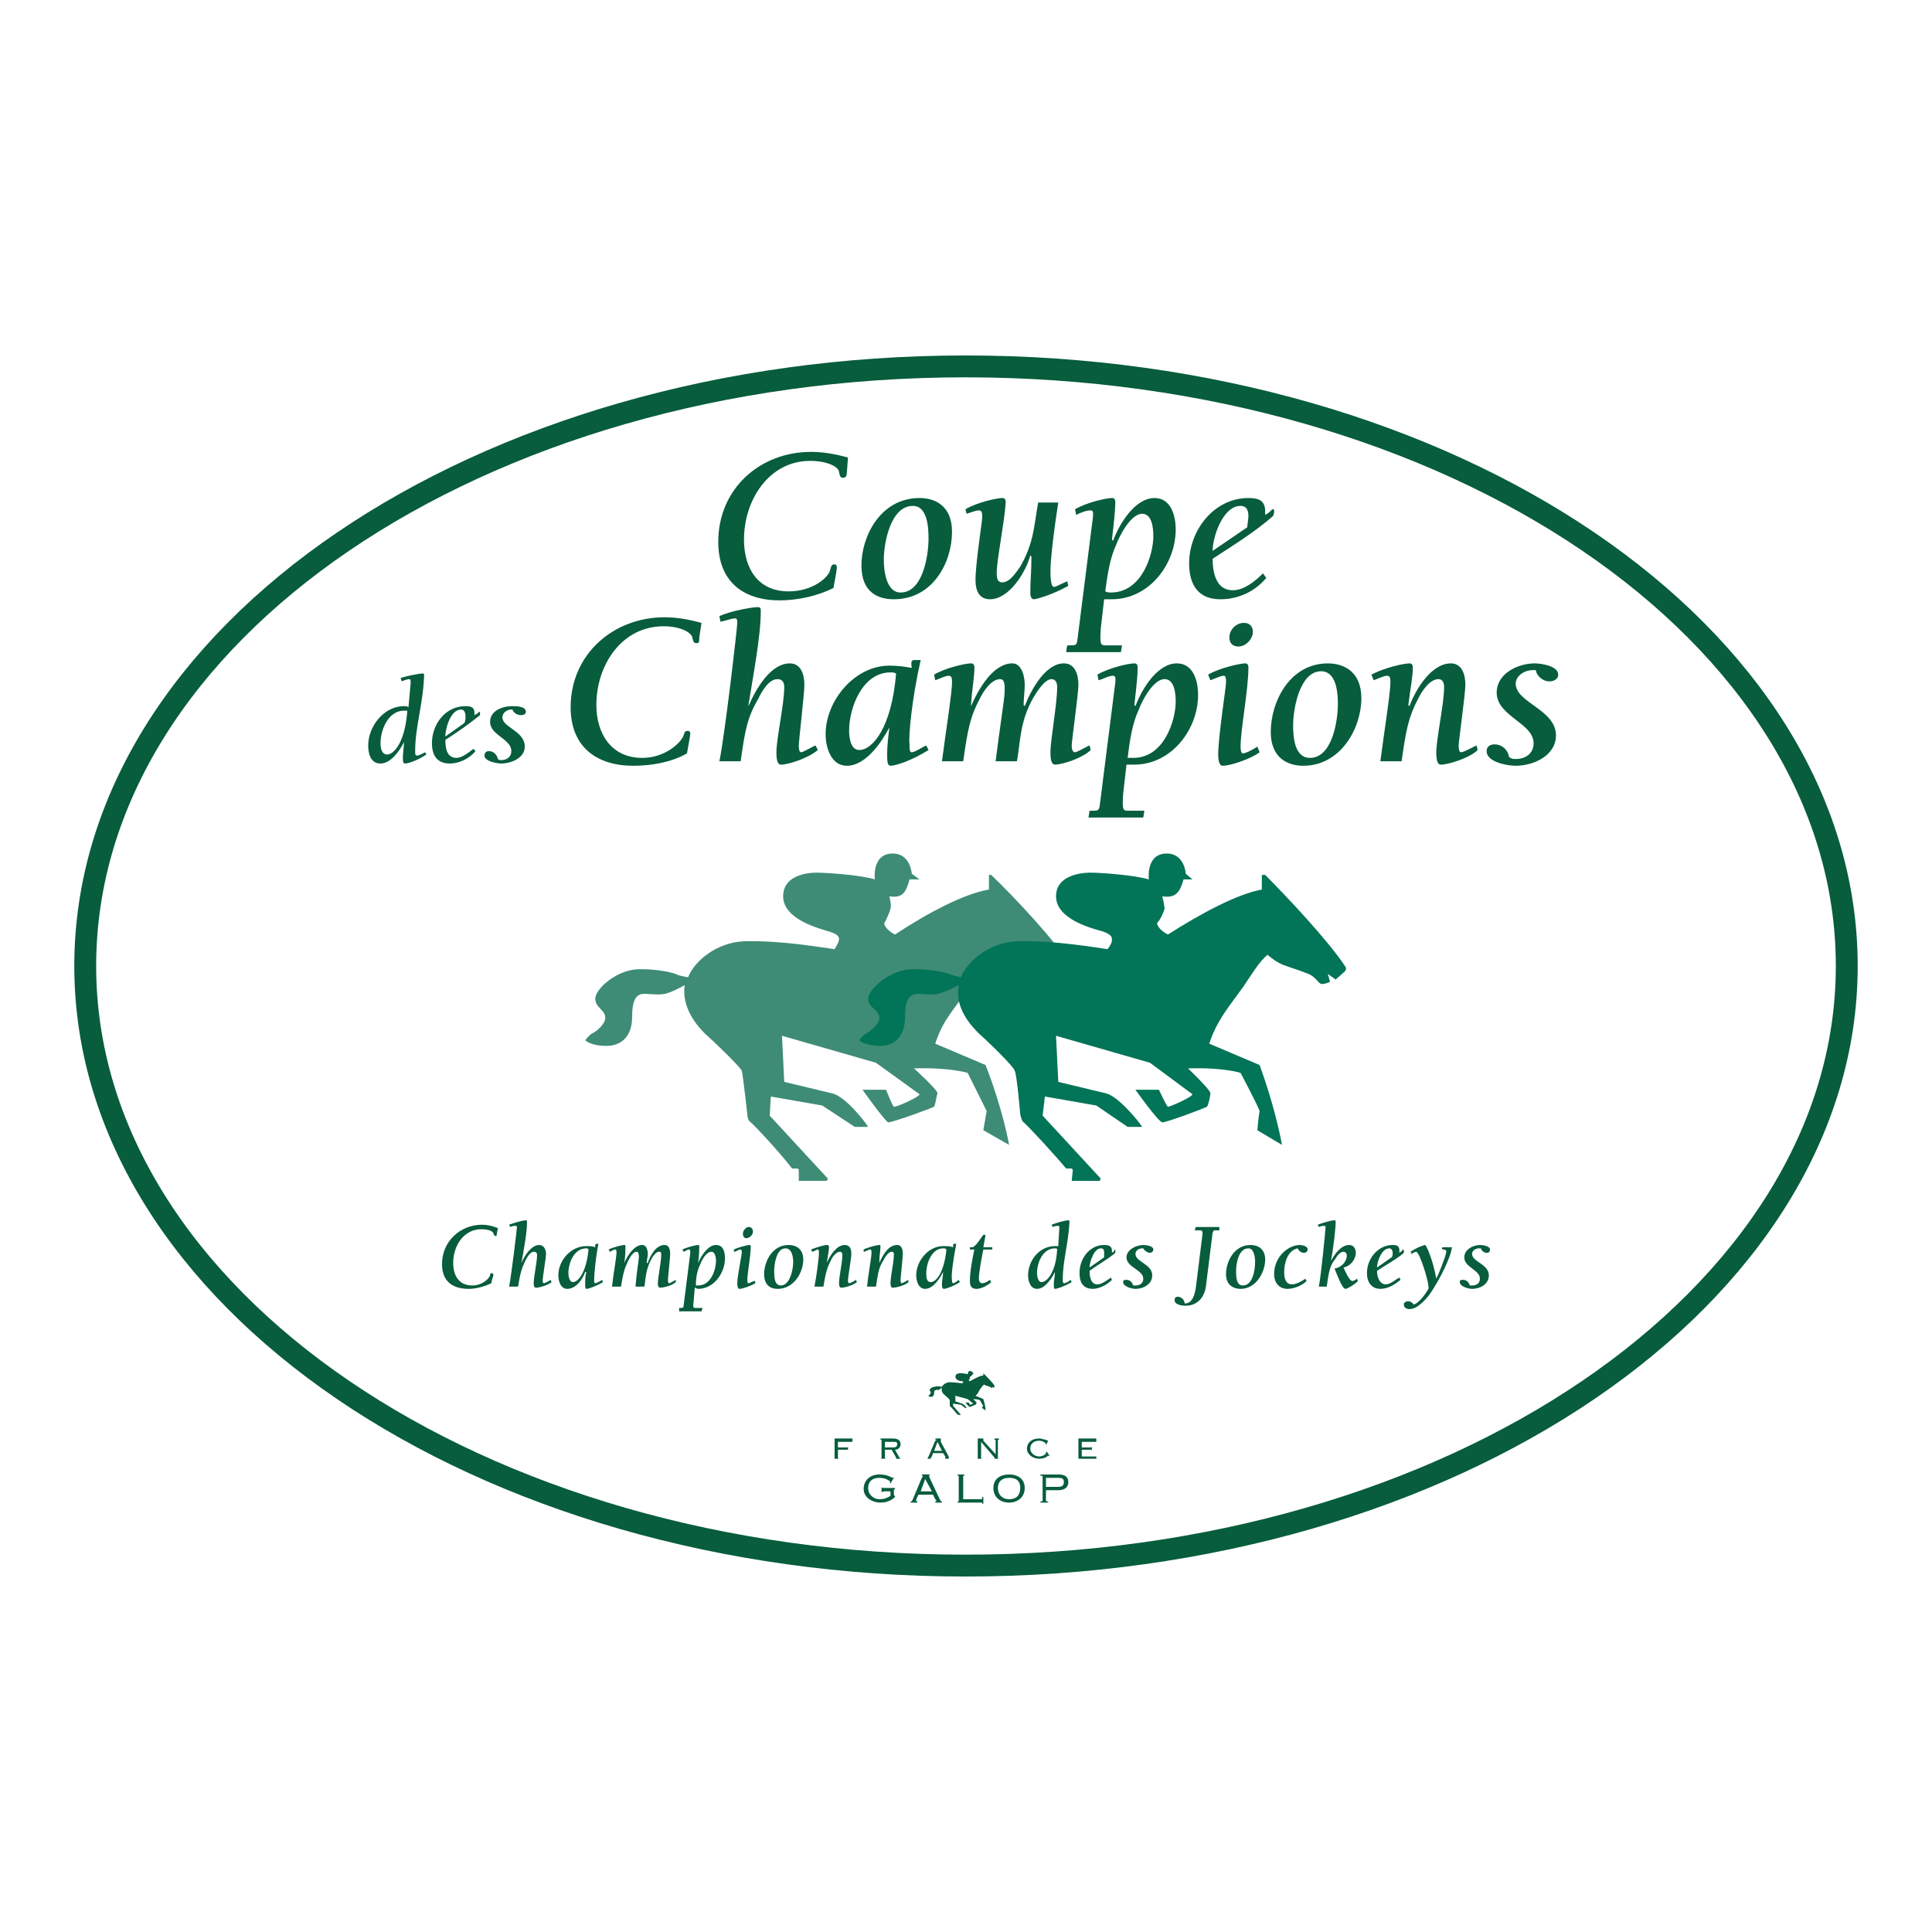 <?xml version="1.0" encoding="utf-8"?>
<!-- Generator: Adobe Illustrator 13.0.0, SVG Export Plug-In . SVG Version: 6.00 Build 14948)  -->
<!DOCTYPE svg PUBLIC "-//W3C//DTD SVG 1.0//EN" "http://www.w3.org/TR/2001/REC-SVG-20010904/DTD/svg10.dtd">
<svg version="1.0" id="Layer_1" xmlns="http://www.w3.org/2000/svg" xmlns:xlink="http://www.w3.org/1999/xlink" x="0px" y="0px"
	 width="192.756px" height="192.756px" viewBox="0 0 192.756 192.756" enable-background="new 0 0 192.756 192.756"
	 xml:space="preserve">
<g>
	<polygon fill-rule="evenodd" clip-rule="evenodd" fill="#FFFFFF" points="0,0 192.756,0 192.756,192.756 0,192.756 0,0 	"/>
	
		<path fill-rule="evenodd" clip-rule="evenodd" fill="#FFFFFF" stroke="#075D3C" stroke-width="2.182" stroke-miterlimit="2.613" d="
		M8.504,96.378c0-33.109,39.278-59.822,87.818-59.822s87.93,26.712,87.93,59.822c0,32.997-39.39,59.821-87.93,59.821
		S8.504,129.375,8.504,96.378L8.504,96.378z"/>
	<path fill-rule="evenodd" clip-rule="evenodd" fill="#3E8C75" d="M100.674,114.223l-2.566-1.459c0,0,0.224-1.346,0.335-1.908
		c-0.224-0.447-1.897-3.814-1.897-3.814s-1.786-0.562-5.356-0.449c0,0,2.343,2.133,2.343,2.469
		c-0.112,0.336-0.223,1.234-0.335,1.348c-0.112,0.111-4.128,1.57-4.575,1.57c-0.334-0.111-2.566-3.254-2.566-3.254h2.343
		c0,0,0.67,1.684,0.781,1.684c0.112,0.111,2.455-0.898,2.566-1.234l-4.352-3.143l-9.374-2.695l0.223,4.602l4.687,1.123
		c1.339,0.225,3.348,2.807,3.683,3.367h-1.339l-3.236-2.133l-5.133-0.898l-0.112,1.908l5.803,6.285l-0.112,0.225h-2.79v-1.121
		l-0.111-0.113h-0.558c-1.004-1.346-3.682-4.266-4.24-4.713c-0.223-0.225-0.223-0.674-0.223-0.674s-0.446-4.041-0.558-4.377
		c-0.223-0.449-2.901-3.031-3.682-3.705c-0.781-0.785-2.343-2.58-2.009-4.824c0,0-1.562,0.896-2.231,0.896
		c-0.669,0.113-1.674-0.111-2.121,0c-0.334,0.113-0.893,0.338-0.893,2.244c0,2.133-1.227,2.918-2.566,2.918
		c-1.562,0-2.12-0.561-2.12-0.561s0.335-0.449,0.67-0.674c0.334-0.111,1.339-0.896,1.339-1.57c0-0.785-1.004-1.01-1.004-1.908
		s1.897-2.694,4.017-2.918c2.009-0.112,3.906,0.336,4.24,0.561c0.335,0.113,1.004,0.225,1.004,0.225
		c0.669-1.683,2.901-3.479,5.579-3.591c3.794-0.112,8.034,0.673,9.039,0.786c0.335-0.561,0.446-0.786,0.446-1.01
		c0-0.337-0.334-0.562-1.116-0.786c-0.669-0.224-4.463-1.122-4.463-3.479c0-2.469,3.348-2.357,3.348-2.357
		c1.004,0,4.352,0.224,5.802,0.673c0,0-0.334-2.582,1.786-2.582c1.785,0,1.897,2.021,1.897,2.021l0.781,0.561h-1.004
		c-0.335,1.234-0.67,1.908-2.009,1.684c0,0,0.223,0.898,0.112,1.234c-0.112,0.449-0.447,1.123-0.558,1.347
		c-0.223,0.112,0.111,0.786,1.004,1.234c3.236-2.132,6.807-4.041,9.374-4.49v-1.459h0.223c2.231,2.133,6.472,6.622,8.034,9.204
		c0.111,0.224,0,0.449,0,0.449l-0.893,0.786l-0.781-0.561l0.111,0.785c0,0-0.446,0.225-0.781,0.225
		c-0.334,0-0.445-0.785-1.562-1.123c-1.116-0.448-2.232-0.673-2.678-1.009c-0.447-0.225-1.116-0.786-1.116-0.786
		c-0.893,0.786-1.45,1.795-2.009,2.583c-0.558,0.785-2.12,2.805-2.901,4.039c-0.669,1.123-1.004,2.246-1.004,2.246l5.021,2.131
		C100.116,110.855,100.674,114.223,100.674,114.223L100.674,114.223z"/>
	<path fill-rule="evenodd" clip-rule="evenodd" fill="#027458" d="M127.901,114.223l-2.455-1.459c0,0,0.111-1.346,0.223-1.908
		c-0.111-0.447-1.896-3.814-1.896-3.814s-1.674-0.562-5.244-0.449c0,0,2.231,2.133,2.231,2.469s-0.224,1.234-0.335,1.348
		c-0.111,0.111-4.018,1.57-4.464,1.57c-0.446-0.111-2.678-3.254-2.678-3.254h2.344c0,0,0.78,1.684,0.893,1.684
		c0,0.111,2.343-0.898,2.455-1.234l-4.24-3.143l-9.374-2.695l0.224,4.602l4.687,1.123c1.228,0.225,3.348,2.807,3.683,3.367h-1.451
		l-3.124-2.133l-5.133-0.898l-0.224,1.908l5.803,6.285l-0.111,0.225h-2.79l0.111-1.121l-0.111-0.113h-0.558
		c-1.116-1.346-3.794-4.266-4.353-4.713c-0.111-0.225-0.223-0.674-0.223-0.674s-0.335-4.041-0.558-4.377
		c-0.112-0.449-2.79-3.031-3.571-3.705c-0.781-0.785-2.455-2.58-2.008-4.824c0,0-1.674,0.896-2.343,0.896
		c-0.669,0.113-1.562-0.111-2.009,0c-0.446,0.113-1.004,0.338-1.004,2.244c0,2.133-1.227,2.918-2.455,2.918
		c-1.562,0-2.12-0.561-2.12-0.561s0.334-0.449,0.669-0.674c0.334-0.111,1.339-0.896,1.339-1.57c0-0.785-1.116-1.01-1.116-1.908
		s2.008-2.694,4.017-2.918c2.12-0.112,3.906,0.336,4.352,0.561c0.335,0.113,0.893,0.225,0.893,0.225
		c0.669-1.683,2.901-3.479,5.579-3.591c3.794-0.112,8.146,0.673,9.039,0.786c0.445-0.561,0.445-0.786,0.445-1.01
		c0-0.337-0.334-0.562-1.004-0.786c-0.781-0.224-4.575-1.122-4.575-3.479c0-2.469,3.46-2.357,3.46-2.357
		c1.004,0,4.24,0.224,5.802,0.673c0,0-0.335-2.582,1.785-2.582c1.786,0,1.897,2.021,1.897,2.021l0.67,0.561h-0.894
		c-0.334,1.234-0.78,1.908-2.12,1.684c0,0,0.224,0.898,0.224,1.234c-0.111,0.449-0.446,1.123-0.67,1.347
		c-0.223,0.112,0.112,0.786,1.005,1.234c3.348-2.132,6.918-4.041,9.373-4.49v-1.459h0.335c2.12,2.133,6.36,6.622,8.034,9.204
		c0.111,0.224-0.111,0.449-0.111,0.449l-0.893,0.786l-0.781-0.561l0.223,0.785c0,0-0.446,0.225-0.781,0.225
		c-0.446,0-0.558-0.785-1.674-1.123c-1.116-0.448-2.12-0.673-2.678-1.009c-0.446-0.225-1.116-0.786-1.116-0.786
		c-0.893,0.786-1.45,1.795-2.009,2.583c-0.445,0.785-2.119,2.805-2.789,4.039c-0.67,1.123-1.004,2.246-1.004,2.246l5.021,2.131
		C127.343,110.855,127.901,114.223,127.901,114.223L127.901,114.223z"/>
	<path fill-rule="evenodd" clip-rule="evenodd" fill="#075D3C" d="M98.331,140.711l-0.335-0.225c0,0,0-0.225,0.111-0.225
		c-0.111-0.111-0.334-0.561-0.334-0.561s-0.224-0.113-0.67-0.113l0.334,0.338c0,0.111-0.111,0.225-0.111,0.225l-0.558,0.225
		c-0.112,0-0.446-0.449-0.446-0.449h0.334l0.112,0.225l0.335-0.113l-0.558-0.449l-1.228-0.336v0.561l0.669,0.225
		c0.112,0,0.447,0.338,0.447,0.449h-0.112l-0.446-0.336l-0.781-0.113v0.225l0.781,0.898l0,0h-0.335v-0.111l0,0H95.43
		c-0.112-0.225-0.558-0.674-0.558-0.674l-0.112-0.113v-0.561c0-0.113-0.446-0.449-0.558-0.561c-0.112-0.113-0.335-0.338-0.223-0.674
		c0,0-0.223,0.111-0.334,0.225c-0.112,0-0.224-0.113-0.224,0c-0.111,0-0.223,0-0.223,0.225c0,0.336-0.112,0.449-0.334,0.449
		c-0.223,0-0.223-0.113-0.223-0.113s0,0,0.111-0.111c0,0,0.112-0.113,0.112-0.225c0-0.113-0.112-0.113-0.112-0.225
		c0-0.113,0.223-0.338,0.558-0.338c0.223-0.111,0.558,0,0.558,0c0.112,0,0.112,0,0.112,0c0.111-0.225,0.446-0.449,0.781-0.449
		c0.558,0,1.116,0.113,1.228,0.113c0.112-0.113,0.112-0.113,0.112-0.113c0-0.111-0.112-0.111-0.223-0.111
		c-0.112,0-0.558-0.113-0.558-0.449s0.446-0.336,0.446-0.336c0.112,0,0.558,0,0.781,0.111c0,0,0-0.336,0.223-0.336
		s0.335,0.225,0.335,0.225v0.111h-0.112c0,0.113-0.112,0.225-0.223,0.225v0.113c0,0.111-0.112,0.223-0.112,0.223
		s0,0.113,0.112,0.113c0.446-0.225,1.005-0.561,1.339-0.561v-0.225l0,0c0.335,0.336,0.893,0.896,1.116,1.234
		c0,0.111,0,0.111,0,0.111l-0.112,0.113L99,138.354v0.113c0,0,0,0-0.111,0c0,0,0-0.113-0.223-0.113
		c-0.112-0.111-0.224-0.111-0.335-0.111c-0.112-0.113-0.112-0.113-0.112-0.113c-0.223,0.113-0.223,0.225-0.334,0.338
		c-0.111,0.111-0.224,0.336-0.335,0.561c-0.112,0.113-0.223,0.225-0.223,0.225l0.781,0.336
		C98.331,140.262,98.331,140.711,98.331,140.711L98.331,140.711z"/>
	<path fill-rule="evenodd" clip-rule="evenodd" fill="#075D3C" d="M84.605,144.752L84.605,144.752c0-0.113,0-0.113-0.111-0.113
		h-0.893v0.787c0,0,0,0.111,0.111,0.111l0,0h-0.446l0,0v-0.111v-1.684c0-0.113,0-0.113,0-0.113v-0.111h1.562
		c0.112,0,0.223,0,0.223,0l0,0v0.336l0,0c0,0-0.111,0-0.223,0h-1.227v0.561h0.781c0.223,0,0.223,0,0.223-0.111l0,0V144.752
		L84.605,144.752z"/>
	<path fill-rule="evenodd" clip-rule="evenodd" fill="#075D3C" d="M88.288,143.854h0.781c0.334,0,0.446,0,0.446,0.225
		s-0.111,0.336-0.446,0.336h-0.781V143.854L88.288,143.854z M88.288,144.639h0.669l0.446,0.787l0,0c0,0.111,0,0.111,0,0.111l0,0
		h0.558l0,0c-0.112,0-0.112,0-0.223-0.111l-0.446-0.787c0.334,0,0.558-0.225,0.558-0.561s-0.223-0.561-0.781-0.561h-1.228v0.111
		c0.111,0,0.111,0,0.111,0.113v1.684c0,0,0,0.111-0.111,0.111l0,0h0.558l0,0c-0.111,0-0.111-0.111-0.111-0.111V144.639
		L88.288,144.639z"/>
	<path fill-rule="evenodd" clip-rule="evenodd" fill="#075D3C" d="M93.533,143.854l0.446,0.898h-0.781L93.533,143.854
		L93.533,143.854z M94.09,144.977l0.223,0.336c0,0.113,0,0.113,0,0.113c0,0.111,0,0.111,0,0.111l0,0h0.446l0,0
		c-0.111,0-0.111,0-0.111-0.225l-0.781-1.459c0-0.111,0-0.225,0-0.225l0,0v-0.111H93.31v0.111h0.111c0,0,0,0.113-0.111,0.113
		l-0.669,1.57c-0.112,0.225-0.112,0.225-0.112,0.225l0,0h0.446l0,0c-0.111,0-0.111,0-0.111-0.111l0.111-0.113l0.111-0.336H94.09
		L94.09,144.977z"/>
	<path fill-rule="evenodd" clip-rule="evenodd" fill="#075D3C" d="M99.335,145.088L99.335,145.088v-1.346
		c0-0.113-0.111-0.113-0.111-0.113v-0.111h0.446v0.111c-0.111,0-0.111,0-0.111,0.113v1.684c0,0,0,0.111,0.111,0.111l0,0h-0.446l0,0
		c0,0,0,0,0-0.111l0,0l-1.339-1.572v1.572c0,0,0,0.111,0.111,0.111l0,0H97.55l0,0v-0.111v-1.684c0-0.113,0-0.113,0-0.113v-0.111
		h0.558v0.111l0,0c0,0,0,0,0,0.113L99.335,145.088L99.335,145.088z"/>
	<path fill-rule="evenodd" clip-rule="evenodd" fill="#075D3C" d="M104.691,145.201v0.111l-0.112-0.111c0,0-0.223,0.336-0.893,0.336
		c-0.669,0-1.228-0.449-1.228-1.01s0.447-1.01,1.228-1.01c0.224,0,0.447,0.111,0.559,0.111s0.223,0.113,0.334,0.113l0,0l0,0
		l-0.223,0.447v-0.111l0,0c0-0.111-0.335-0.336-0.67-0.336c-0.446,0-0.893,0.225-0.893,0.785c0,0.449,0.446,0.785,0.893,0.785
		c0.335,0,0.67-0.225,0.67-0.336c0,0,0,0,0-0.113h0.111L104.691,145.201L104.691,145.201z"/>
	<path fill-rule="evenodd" clip-rule="evenodd" fill="#075D3C" d="M107.593,143.742c0-0.113,0-0.113,0-0.113v-0.111h1.562
		c0.112,0,0.112,0,0.112,0h0.111v0.336h-0.111c0,0,0,0-0.112,0h-1.228v0.561h0.781c0.112,0,0.224,0,0.224-0.111l0,0v0.449l0,0
		c0-0.113-0.111-0.113-0.224-0.113h-0.781v0.674h1.34c0.111,0,0.111,0,0.111-0.111l0,0v0.447l0,0c0-0.111,0-0.111-0.111-0.111
		h-1.674l0,0v-0.111V143.742L107.593,143.742z"/>
	<path fill-rule="evenodd" clip-rule="evenodd" fill="#075D3C" d="M88.177,148.793c-0.112,0-0.224,0.111-0.224,0.111l0,0v-0.561l0,0
		c0,0.111,0.112,0.111,0.224,0.111h1.116v0.113c0,0-0.112,0-0.112,0.111v0.449c0,0.111,0.112,0.111,0.112,0.111v0.113
		c-0.446,0.449-1.004,0.561-1.451,0.561c-0.893,0-1.674-0.561-1.674-1.346c0-0.898,0.669-1.459,1.562-1.459s1.228,0.336,1.339,0.336
		c0,0,0.111,0,0.111-0.111v0.111l-0.334,0.561l-0.112-0.111c0.112,0,0.112,0,0.112,0c0-0.113-0.447-0.449-1.116-0.449
		c-0.781,0-1.116,0.449-1.116,1.01c0,0.674,0.558,1.123,1.116,1.123c0.447,0,0.781-0.113,1.116-0.338v-0.447H88.177L88.177,148.793z
		"/>
	<path fill-rule="evenodd" clip-rule="evenodd" fill="#075D3C" d="M92.305,147.557l0.669,1.236h-1.116L92.305,147.557
		L92.305,147.557z M93.086,149.129l0.224,0.449c0.111,0.111,0.111,0.111,0.111,0.111c0,0.113,0,0.113-0.111,0.113v0.111h0.669
		v-0.111c-0.112,0-0.112,0-0.223-0.225l-1.004-2.133c0-0.111-0.111-0.225-0.111-0.225s0,0,0.111,0v-0.111H91.97v0.111
		c0.112,0,0.112,0,0.112,0s0,0.113-0.112,0.225l-0.893,2.133c-0.111,0.225-0.111,0.225-0.223,0.225v0.111h0.669v-0.111
		c-0.111,0-0.111,0-0.111,0c0-0.113,0-0.225,0-0.225l0.223-0.449H93.086L93.086,149.129z"/>
	<path fill-rule="evenodd" clip-rule="evenodd" fill="#075D3C" d="M96.211,147.109v0.111c-0.112,0-0.112,0-0.112,0.113v2.244h1.786
		c0.111,0,0.111-0.113,0.111-0.225h0.111v0.674h-0.111c0-0.113,0-0.113-0.111-0.113h-2.344v-0.111c0.112,0,0.112,0,0.112-0.113
		v-2.355c0-0.113,0-0.113-0.112-0.113v-0.111H96.211L96.211,147.109z"/>
	<path fill-rule="evenodd" clip-rule="evenodd" fill="#075D3C" d="M100.674,147.445c0.781,0,1.116,0.336,1.116,1.01
		s-0.335,1.123-1.116,1.123c-0.669,0-1.115-0.449-1.115-1.123S100.005,147.445,100.674,147.445L100.674,147.445z M100.674,147.109
		c-0.893,0-1.562,0.447-1.562,1.346s0.67,1.459,1.562,1.459s1.562-0.561,1.562-1.459S101.566,147.109,100.674,147.109
		L100.674,147.109z"/>
	<path fill-rule="evenodd" clip-rule="evenodd" fill="#075D3C" d="M104.356,147.445h1.228c0.446,0,0.558,0.111,0.558,0.449
		c0,0.225-0.111,0.449-0.558,0.449h-1.228V147.445L104.356,147.445z M104.021,149.689c0,0.113-0.111,0.113-0.223,0.113v0.111h0.78
		v-0.111c-0.111,0-0.223,0-0.223-0.113v-1.01h1.228c0.669,0,1.004-0.336,1.004-0.785c0-0.561-0.335-0.785-1.004-0.785h-1.785v0.111
		c0.111,0,0.223,0,0.223,0.113V149.689L104.021,149.689z"/>
	<path fill-rule="evenodd" clip-rule="evenodd" fill="#075D3C" d="M84.494,47.106c0,0.336-0.111,0.561-0.335,0.561
		c-0.334,0-0.334-0.112-0.446-0.561c0-0.449-1.004-1.123-2.901-1.123c-4.018,0-6.584,3.816-6.584,7.856
		c0,2.806,1.339,5.163,4.463,5.163c2.455,0,4.018-1.459,4.129-2.132c0.111-0.337,0.111-0.561,0.446-0.561
		c0.223,0,0.223,0.224,0.223,0.336c0,0.225-0.111,0.786-0.335,2.021c-1.562,0.785-3.57,1.234-5.356,1.234
		c-3.682,0-6.137-1.908-6.137-5.836c0-5.275,4.128-8.979,9.262-8.979c1.228,0,2.455,0.225,3.682,0.561L84.494,47.106L84.494,47.106z
		"/>
	<path fill-rule="evenodd" clip-rule="evenodd" fill="#075D3C" d="M85.945,56.422c0-2.918,1.897-6.734,5.802-6.734
		c1.562,0,3.236,0.786,3.236,3.367c0,3.03-1.897,6.734-5.802,6.734C87.618,59.789,85.945,59.116,85.945,56.422L85.945,56.422z
		 M92.64,53.729c0-1.123-0.112-3.255-1.562-3.255c-2.231,0-2.901,3.704-2.901,5.387c0,1.01,0.223,3.255,1.673,3.255
		C92.082,59.116,92.64,55.412,92.64,53.729L92.64,53.729z"/>
	<path fill-rule="evenodd" clip-rule="evenodd" fill="#075D3C" d="M105.584,50.137c-0.558,3.592-0.781,5.949-0.781,6.847
		c0,0.224,0,1.571,0.335,1.571c0.223,0,0.558-0.225,1.339-0.562l0.111,0.449c-1.339,0.786-3.124,1.347-3.459,1.347
		c-0.223,0-0.335-0.337-0.335-0.561c0-1.571,0.112-2.021,0.112-3.704l-0.112-0.112c-0.446,1.684-2.12,4.377-4.017,4.377
		c-1.116,0-1.451-0.898-1.451-1.908c0-1.684,0.669-5.836,0.669-6.286c0-0.336,0-0.673-0.335-0.673c-0.223,0-0.558,0.112-1.227,0.337
		l-0.112-0.449c1.116-0.674,3.124-1.123,3.683-1.123c0.223,0,0.335,0.112,0.335,0.449c-0.112,1.908-0.894,5.724-0.894,6.959
		c0,0.449,0,1.01,0.559,1.01c0.78,0,1.45-1.122,1.785-1.571c1.339-2.357,1.339-3.816,1.785-6.397H105.584L105.584,50.137z"/>
	<path fill-rule="evenodd" clip-rule="evenodd" fill="#075D3C" d="M111.833,65.064h-5.468l0.111-0.673c0.893,0,0.893,0,1.004-0.449
		l1.562-12.346c0-0.224,0.111-0.673-0.223-0.673c-0.447,0-1.005,0.225-1.451,0.449l-0.111-0.561
		c1.115-0.674,3.124-1.123,3.682-1.123c0.224,0,0.335,0.112,0.335,0.449c0,0.674-0.111,1.796-0.335,3.704l0.112,0.112
		c0.669-1.795,2.231-4.265,4.129-4.265c1.674,0,2.12,1.795,2.12,3.143c0,3.479-2.679,6.958-6.361,6.958c-0.223,0-0.558,0-0.78,0
		l-0.335,2.918c-0.111,1.684,0,1.684,0.558,1.684h1.562L111.833,65.064L111.833,65.064z M110.828,59.116
		c3.125,0,4.24-3.816,4.24-5.612c0-0.786-0.111-2.245-1.115-2.245c-1.116,0-2.232,2.132-2.566,3.03
		c-0.67,1.459-0.893,3.03-1.116,4.714C110.494,59.116,110.717,59.116,110.828,59.116L110.828,59.116z"/>
	<path fill-rule="evenodd" clip-rule="evenodd" fill="#075D3C" d="M126.339,57.657c-1.116,1.347-2.79,2.132-4.575,2.132
		c-2.231,0-3.124-1.459-3.124-3.591c0-3.255,2.455-6.51,5.914-6.51c1.004,0,1.674,0.225,1.674,1.347v0.337
		c0.781-0.449,0.558-0.561,0.781-0.561c0.111,0,0.111,0.112,0.111,0.112c0,0.225,0,0.337-0.111,0.561
		c-1.786,1.572-3.794,2.806-6.026,4.265c0,1.347,0.335,3.143,2.009,3.143c1.116,0,2.231-0.898,3.013-1.684L126.339,57.657
		L126.339,57.657z M124.441,52.606c0-0.336,0.112-0.673,0.112-1.123c0-0.449-0.112-1.01-0.781-1.01c-1.785,0-2.79,3.143-2.79,4.49
		L124.441,52.606L124.441,52.606z"/>
	<path fill-rule="evenodd" clip-rule="evenodd" fill="#075D3C" d="M42.538,75.278c-1.004,0.673-1.897,0.898-2.12,0.898
		s-0.223-0.225-0.223-0.674c0-0.336,0.111-1.01,0.111-1.459l0,0c-0.446,0.898-1.338,2.133-2.343,2.133s-1.228-1.01-1.228-1.796
		c0-1.908,1.562-3.928,3.57-3.928c0.112,0,0.335,0,0.447,0.112l0.223-2.469c0-0.112,0-0.337-0.111-0.337
		c-0.224,0-0.559,0.112-0.781,0.225l-0.112-0.337c0.669-0.225,1.897-0.449,2.12-0.449s0.223,0,0.223,0.224
		c-0.111,2.918-0.893,5.051-0.893,7.52c0,0.337,0,0.449,0.223,0.449c0.112,0,0.558-0.224,0.781-0.336L42.538,75.278L42.538,75.278z
		 M38.632,75.278c0.669,0,1.785-1.235,2.008-4.377c-0.111,0-0.223,0-0.335,0c-1.562,0-2.343,1.908-2.343,3.255
		C37.963,74.604,38.074,75.278,38.632,75.278L38.632,75.278z"/>
	<path fill-rule="evenodd" clip-rule="evenodd" fill="#075D3C" d="M47.447,74.941c-0.669,0.786-1.674,1.235-2.566,1.235
		c-1.339,0-1.785-0.898-1.785-2.021c0-1.908,1.339-3.704,3.348-3.704c0.558,0,0.893,0.112,0.893,0.673v0.224
		c0.446-0.224,0.446-0.336,0.446-0.336c0.112,0,0.112,0.112,0.112,0.112c0,0.112,0,0.224,0,0.224
		c-1.116,0.898-2.232,1.684-3.459,2.47c0,0.786,0.111,1.795,1.116,1.795c0.558,0,1.227-0.561,1.674-0.897L47.447,74.941
		L47.447,74.941z M46.332,72.135c0.111-0.225,0.111-0.449,0.111-0.674c0-0.336-0.111-0.673-0.446-0.673
		c-1.004,0-1.562,1.795-1.562,2.693L46.332,72.135L46.332,72.135z"/>
	<path fill-rule="evenodd" clip-rule="evenodd" fill="#075D3C" d="M48.898,72.023c0-1.123,1.227-1.571,2.231-1.571
		c0.335,0,1.339,0,1.339,0.561c0,0.225-0.223,0.336-0.446,0.336c-0.446,0-0.781-0.224-0.893-0.561h-0.112
		c-0.446,0-0.893,0.336-0.893,0.785c0,1.01,2.232,1.347,2.232,2.918c0,1.122-1.339,1.684-2.343,1.684
		c-0.447,0-1.674-0.225-1.674-0.786c0-0.336,0.223-0.449,0.446-0.449c0.446,0,0.781,0.337,0.893,0.786
		c0.112,0.112,0.223,0.112,0.335,0.112c0.558,0,1.004-0.337,1.004-0.898C51.018,73.707,48.898,73.37,48.898,72.023L48.898,72.023z"
		/>
	<path fill-rule="evenodd" clip-rule="evenodd" fill="#075D3C" d="M69.765,63.605c0,0.337,0,0.562-0.223,0.562
		c-0.334,0-0.334-0.112-0.446-0.449c0-0.561-1.116-1.234-2.901-1.234c-4.128,0-6.695,3.816-6.695,7.856
		c0,2.806,1.451,5.275,4.575,5.275c2.343,0,3.906-1.571,4.129-2.245c0.111-0.337,0.111-0.449,0.446-0.449
		c0.111,0,0.223,0.112,0.223,0.225c0,0.225-0.112,0.786-0.335,2.021c-1.562,0.898-3.571,1.234-5.356,1.234
		c-3.683,0-6.249-1.908-6.249-5.836c0-5.275,4.24-8.979,9.374-8.979c1.227,0,2.455,0.224,3.682,0.561L69.765,63.605L69.765,63.605z"
		/>
	<path fill-rule="evenodd" clip-rule="evenodd" fill="#075D3C" d="M71.773,61.473c1.227-0.561,3.348-0.898,3.794-0.898
		c0.334,0,0.334,0.112,0.334,0.449c0,2.469-0.781,6.509-1.227,9.315v0.112c0.781-1.796,2.231-4.265,4.128-4.265
		c1.116,0,1.451,1.123,1.451,2.132c0,0.898-0.558,5.612-0.558,6.061c0,0.112,0,0.673,0.224,0.673c0.223,0,1.116-0.561,1.45-0.673
		l0.223,0.449c-0.893,0.786-2.901,1.459-3.682,1.459c-0.446,0-0.446-0.898-0.446-1.234c0-1.347,0.781-4.826,0.781-6.51
		c0-0.336-0.111-0.786-0.669-0.786c-0.893,0-1.562,1.234-1.897,1.908c-1.116,1.908-1.339,3.143-1.785,6.285h-2.12
		c0.558-2.694,1.785-13.356,1.785-13.805c0-0.225,0-0.449-0.223-0.449c-0.335,0-0.893,0.224-1.451,0.336L71.773,61.473
		L71.773,61.473z"/>
	<path fill-rule="evenodd" clip-rule="evenodd" fill="#075D3C" d="M88.734,66.411c0.893,0,1.562,0.112,2.232,0.225
		c-0.112-0.786,0-0.786,0.446-0.786h0.334h0.112c-0.893,3.928-1.228,7.632-1.116,8.417c0,0.449,0,0.786,0.223,0.786
		c0.334,0,1.116-0.561,1.45-0.673l0.224,0.449c-1.786,1.123-3.348,1.571-3.794,1.571c-0.335,0-0.335-0.561-0.335-1.234
		s0.111-1.684,0.223-2.582l0,0c-0.781,1.459-2.343,3.816-4.24,3.816c-1.562,0-2.12-1.795-2.12-3.143
		C82.374,69.89,85.275,66.411,88.734,66.411L88.734,66.411z M85.722,74.829c1.339,0,3.236-2.245,3.682-7.632
		c-0.223-0.112-0.334-0.112-0.558-0.112c-2.79,0-4.129,3.479-4.129,5.836C84.717,73.482,84.829,74.829,85.722,74.829L85.722,74.829z
		"/>
	<path fill-rule="evenodd" clip-rule="evenodd" fill="#075D3C" d="M99.335,75.951c0.446-3.591,0.893-6.285,0.893-6.847
		c0-0.449,0.112-1.347-0.446-1.347c-0.893,0-1.674,1.234-2.008,1.908c-1.005,1.908-1.228,3.143-1.674,6.285h-2.12
		c0.334-2.582,1.004-6.847,1.004-7.856c0-0.337,0-0.674-0.334-0.674c-0.335,0-1.004,0.337-1.339,0.449l-0.112-0.561
		c1.116-0.673,3.125-1.123,3.682-1.123c0.224,0,0.335,0.112,0.335,0.449c0,1.01-0.223,1.908-0.335,3.704v0.112
		c0.781-1.796,2.231-4.265,4.129-4.265c0.893,0,1.228,1.234,1.228,2.132c0,0.673-0.111,1.347-0.111,2.021l0.111,0.112
		c0.558-1.459,2.009-4.265,3.905-4.265c1.116,0,1.451,1.123,1.451,2.132c0,0.898-0.67,5.612-0.67,6.061c0,0.112,0,0.673,0.335,0.673
		c0.223,0,1.115-0.561,1.45-0.673l0.112,0.449c-0.781,0.786-2.79,1.459-3.571,1.459c-0.446,0-0.446-0.898-0.446-1.234
		c0-1.234,0.67-4.826,0.67-6.51c0-0.336-0.112-0.786-0.559-0.786c-0.669,0-1.45,1.234-1.785,1.796
		c-1.45,2.469-1.339,4.826-1.674,6.397H99.335L99.335,75.951z"/>
	<path fill-rule="evenodd" clip-rule="evenodd" fill="#075D3C" d="M114.064,81.563h-5.468l0.111-0.674c0.893,0,0.893,0,1.005-0.449
		l1.562-12.346c0-0.225,0.112-0.674-0.223-0.674c-0.446,0-1.005,0.337-1.451,0.449l-0.111-0.561
		c1.116-0.673,3.124-1.123,3.683-1.123c0.223,0,0.334,0.112,0.334,0.449c0,0.673-0.111,1.795-0.334,3.704l0.111,0.112
		c0.67-1.796,2.231-4.265,4.129-4.265c1.674,0,2.12,1.796,2.12,3.143c0,3.479-2.678,6.958-6.36,6.958c-0.224,0-0.559,0-0.781,0
		l-0.335,2.918c-0.111,1.683,0,1.683,0.558,1.683h1.562L114.064,81.563L114.064,81.563z M113.061,75.614
		c3.124,0,4.24-3.816,4.24-5.612c0-0.786-0.112-2.245-1.116-2.245c-1.116,0-2.231,2.132-2.566,3.031
		c-0.67,1.459-0.893,3.03-1.116,4.826C112.726,75.614,112.948,75.614,113.061,75.614L113.061,75.614z"/>
	<path fill-rule="evenodd" clip-rule="evenodd" fill="#075D3C" d="M120.536,67.309c1.116-0.673,3.236-1.123,3.683-1.123
		c0.223,0,0.335,0.112,0.335,0.449c0,2.132-0.781,6.173-0.781,7.856c0,0.112,0,0.673,0.224,0.673c0.334,0,1.115-0.449,1.45-0.673
		l0.223,0.561c-0.893,0.673-2.901,1.347-3.682,1.347c-0.446,0-0.446-0.898-0.446-1.122c0-1.796,0.781-6.734,0.781-7.183
		c0-0.337,0-0.674-0.224-0.674c-0.335,0-1.004,0.337-1.339,0.449L120.536,67.309L120.536,67.309z M122.656,63.605
		c0-0.785,0.67-1.459,1.451-1.459c0.558,0,0.893,0.337,0.893,0.898c0,0.673-0.67,1.459-1.451,1.459
		C122.991,64.503,122.656,64.167,122.656,63.605L122.656,63.605z"/>
	<path fill-rule="evenodd" clip-rule="evenodd" fill="#075D3C" d="M126.785,73.033c0-3.03,1.897-6.846,5.691-6.846
		c1.562,0,3.348,0.786,3.348,3.479c0,2.918-2.009,6.734-5.803,6.734C128.459,76.4,126.785,75.614,126.785,73.033L126.785,73.033z
		 M133.48,70.227c0-1.01-0.111-3.255-1.674-3.255c-2.12,0-2.79,3.704-2.79,5.388c0,1.122,0.111,3.254,1.674,3.254
		C132.923,75.614,133.48,71.911,133.48,70.227L133.48,70.227z"/>
	<path fill-rule="evenodd" clip-rule="evenodd" fill="#075D3C" d="M136.828,67.309c1.228-0.673,3.235-1.123,3.794-1.123
		c0.223,0,0.334,0.112,0.334,0.449c0,0.897-0.223,1.908-0.445,3.704l0.111,0.112c0.669-1.796,2.231-4.265,4.129-4.265
		c1.115,0,1.45,1.123,1.45,2.132c0,0.898-0.67,5.612-0.67,6.061c0,0.112,0,0.673,0.224,0.673c0.335,0,1.228-0.561,1.562-0.673
		l0.111,0.449c-0.781,0.786-2.901,1.459-3.683,1.459c-0.446,0-0.446-0.898-0.446-1.234c0-1.347,0.781-4.826,0.781-6.51
		c0-0.336-0.111-0.786-0.558-0.786c-0.894,0-1.674,1.234-2.009,1.908c-1.004,1.908-1.228,3.143-1.674,6.285h-2.12
		c0.335-2.582,1.004-6.847,1.004-7.856c0-0.337,0-0.674-0.334-0.674c-0.335,0-1.005,0.337-1.34,0.449L136.828,67.309L136.828,67.309
		z"/>
	<path fill-rule="evenodd" clip-rule="evenodd" fill="#075D3C" d="M149.325,69.104c0-1.908,2.12-2.918,3.794-2.918
		c0.559,0,2.344,0.225,2.344,1.123c0,0.449-0.446,0.673-0.893,0.673c-0.558,0-1.228-0.449-1.339-1.123c-0.112,0-0.224,0-0.335,0
		c-0.781,0-1.674,0.561-1.674,1.347c0,1.908,4.017,2.582,4.017,5.163c0,2.02-2.231,3.03-4.017,3.03
		c-0.781,0-2.901-0.336-2.901-1.459c0-0.449,0.335-0.673,0.781-0.673c0.781,0,1.339,0.561,1.45,1.234
		c0.224,0.225,0.446,0.225,0.67,0.225c1.004,0,1.785-0.561,1.785-1.571C153.008,72.135,149.325,71.461,149.325,69.104
		L149.325,69.104z"/>
	<path fill-rule="evenodd" clip-rule="evenodd" fill="#075D3C" d="M49.567,123.09c0,0.113,0,0.225-0.111,0.225
		c-0.112,0-0.112,0-0.223-0.225c0-0.225-0.446-0.449-1.228-0.449c-1.673,0-2.79,1.572-2.79,3.367c0,1.234,0.558,2.244,1.897,2.244
		c1.004,0,1.674-0.672,1.786-1.01c0-0.111,0-0.225,0.223-0.225c0,0,0.112,0.113,0.112,0.225c0,0-0.112,0.225-0.223,0.787
		c-0.669,0.336-1.562,0.561-2.232,0.561c-1.674,0-2.678-0.785-2.678-2.469c0-2.246,1.785-3.93,4.017-3.93
		c0.446,0,1.004,0.113,1.562,0.338L49.567,123.09L49.567,123.09z"/>
	<path fill-rule="evenodd" clip-rule="evenodd" fill="#075D3C" d="M50.795,122.191c0.558-0.225,1.45-0.447,1.673-0.447
		c0.112,0,0.112,0.111,0.112,0.223c0,1.012-0.335,2.807-0.558,4.041l0,0c0.335-0.785,1.004-1.795,1.785-1.795
		c0.447,0,0.67,0.449,0.67,0.898c0,0.336-0.335,2.355-0.335,2.58c0,0.113,0,0.338,0.112,0.338c0.111,0,0.558-0.225,0.669-0.338
		l0.111,0.225c-0.446,0.336-1.228,0.561-1.562,0.561c-0.223,0-0.223-0.336-0.223-0.447c0-0.674,0.335-2.133,0.335-2.807
		c0-0.225-0.112-0.336-0.335-0.336c-0.335,0-0.669,0.561-0.781,0.785c-0.446,0.898-0.558,1.346-0.781,2.693h-0.893
		c0.223-1.123,0.781-5.725,0.781-5.949c0,0,0-0.111-0.111-0.111c-0.112,0-0.335,0-0.558,0.111L50.795,122.191L50.795,122.191z"/>
	<path fill-rule="evenodd" clip-rule="evenodd" fill="#075D3C" d="M58.495,124.324c0.335,0,0.558,0,0.893,0.113
		c0-0.338,0-0.338,0.223-0.338h0.112v-0.111c-0.335,1.684-0.447,3.367-0.447,3.703c0,0.113,0,0.338,0.112,0.338
		c0.111,0,0.558-0.225,0.669-0.338l0.112,0.225c-0.781,0.449-1.451,0.674-1.674,0.674c-0.112,0-0.112-0.225-0.112-0.561
		c0-0.225,0-0.674,0.112-1.123h-0.112c-0.223,0.674-0.893,1.684-1.785,1.684c-0.669,0-0.893-0.785-0.893-1.348
		C55.705,125.783,56.932,124.324,58.495,124.324L58.495,124.324z M57.156,127.916c0.558,0,1.339-1.01,1.562-3.254
		c-0.112-0.113-0.112-0.113-0.223-0.113c-1.228,0-1.786,1.459-1.786,2.469C56.709,127.355,56.821,127.916,57.156,127.916
		L57.156,127.916z"/>
	<path fill-rule="evenodd" clip-rule="evenodd" fill="#075D3C" d="M63.404,128.365c0.112-1.459,0.335-2.693,0.335-2.918
		s0-0.561-0.223-0.561c-0.335,0-0.669,0.561-0.781,0.785c-0.446,0.898-0.558,1.346-0.781,2.693h-0.893
		c0.111-1.123,0.446-2.918,0.446-3.367c0-0.111,0-0.336-0.112-0.336c-0.223,0-0.446,0.225-0.558,0.225l-0.111-0.225
		c0.446-0.225,1.339-0.449,1.562-0.449c0.111,0,0.111,0,0.111,0.225c0,0.336,0,0.785-0.111,1.57l0,0
		c0.335-0.785,1.004-1.795,1.785-1.795c0.447,0,0.558,0.561,0.558,0.898c0,0.336-0.111,0.561-0.111,0.896h0.111
		c0.223-0.674,0.781-1.795,1.674-1.795c0.446,0,0.558,0.449,0.558,0.898c0,0.336-0.223,2.355-0.223,2.58
		c0,0.113,0,0.338,0.112,0.338c0.111,0,0.446-0.225,0.669-0.338v0.225c-0.334,0.336-1.228,0.561-1.562,0.561
		c-0.224,0-0.224-0.336-0.224-0.447c0-0.562,0.335-2.133,0.335-2.807c0-0.225,0-0.336-0.223-0.336c-0.334,0-0.669,0.561-0.781,0.785
		c-0.558,1.01-0.558,2.02-0.669,2.693H63.404L63.404,128.365z"/>
	<path fill-rule="evenodd" clip-rule="evenodd" fill="#075D3C" d="M69.988,130.834h-2.231v-0.336c0.334,0,0.446,0,0.446-0.225
		l0.669-5.275c0-0.111,0-0.336-0.112-0.336c-0.223,0-0.446,0.225-0.558,0.225l-0.112-0.225c0.446-0.225,1.339-0.449,1.562-0.449
		c0.111,0,0.111,0,0.111,0.225s0,0.785-0.111,1.57l0,0c0.334-0.785,1.004-1.795,1.785-1.795s0.893,0.785,0.893,1.346
		c0,1.459-1.116,3.031-2.678,3.031c-0.112,0-0.224-0.113-0.335-0.113l-0.111,1.348c-0.112,0.674,0,0.674,0.223,0.674h0.67
		L69.988,130.834L69.988,130.834z M69.653,128.252c1.339,0,1.785-1.682,1.785-2.469c0-0.336-0.112-0.896-0.446-0.896
		c-0.558,0-1.004,0.896-1.116,1.234c-0.335,0.672-0.447,1.346-0.447,2.131C69.43,128.252,69.542,128.252,69.653,128.252
		L69.653,128.252z"/>
	<path fill-rule="evenodd" clip-rule="evenodd" fill="#075D3C" d="M73.224,124.662c0.447-0.225,1.339-0.449,1.562-0.449
		c0.111,0,0.111,0,0.111,0.225c0,0.896-0.334,2.58-0.334,3.254c0,0.113,0,0.338,0.112,0.338c0.111,0,0.446-0.225,0.669-0.225v0.225
		c-0.335,0.223-1.228,0.561-1.562,0.561c-0.223,0-0.223-0.449-0.223-0.561c0-0.674,0.446-2.807,0.446-3.031
		c0-0.111,0-0.336-0.111-0.336c-0.223,0-0.446,0.225-0.67,0.225V124.662L73.224,124.662z M74.117,123.09
		c0-0.336,0.335-0.674,0.558-0.674c0.334,0,0.446,0.225,0.446,0.449c0,0.338-0.335,0.674-0.669,0.674
		C74.228,123.539,74.117,123.314,74.117,123.09L74.117,123.09z"/>
	<path fill-rule="evenodd" clip-rule="evenodd" fill="#075D3C" d="M76.237,127.131c0-1.234,0.781-2.918,2.455-2.918
		c0.67,0,1.451,0.336,1.451,1.459c0,1.234-0.893,2.918-2.566,2.918C76.906,128.59,76.237,128.252,76.237,127.131L76.237,127.131z
		 M79.138,125.896c0-0.449-0.112-1.348-0.781-1.348c-0.893,0-1.116,1.572-1.116,2.244c0,0.562,0,1.459,0.669,1.459
		C78.803,128.252,79.138,126.682,79.138,125.896L79.138,125.896z"/>
	<path fill-rule="evenodd" clip-rule="evenodd" fill="#075D3C" d="M80.923,124.662c0.558-0.225,1.339-0.449,1.562-0.449
		c0.112,0,0.224,0,0.224,0.225c0,0.336-0.112,0.785-0.224,1.57l0,0c0.335-0.785,1.004-1.795,1.786-1.795
		c0.558,0,0.669,0.449,0.669,0.898c0,0.336-0.335,2.355-0.335,2.58c0,0.113,0,0.338,0.112,0.338c0.111,0,0.558-0.225,0.669-0.338
		l0.112,0.225c-0.447,0.336-1.228,0.561-1.562,0.561c-0.223,0-0.223-0.336-0.223-0.447c0-0.674,0.335-2.133,0.335-2.807
		c0-0.225-0.112-0.336-0.223-0.336c-0.446,0-0.781,0.561-0.893,0.785c-0.446,0.898-0.558,1.346-0.781,2.693h-0.893
		c0.224-1.123,0.447-2.918,0.447-3.367c0-0.111,0-0.336-0.112-0.336c-0.111,0-0.446,0.225-0.558,0.225L80.923,124.662
		L80.923,124.662z"/>
	<path fill-rule="evenodd" clip-rule="evenodd" fill="#075D3C" d="M86.168,124.662c0.446-0.225,1.339-0.449,1.562-0.449
		c0.112,0,0.112,0,0.112,0.225c0,0.336-0.112,0.785-0.112,1.57l0,0c0.335-0.785,0.893-1.795,1.785-1.795
		c0.447,0,0.558,0.449,0.558,0.898c0,0.336-0.223,2.355-0.223,2.58c0,0.113,0,0.338,0.112,0.338c0.111,0,0.446-0.225,0.669-0.338
		v0.225c-0.335,0.336-1.228,0.561-1.562,0.561c-0.223,0-0.223-0.336-0.223-0.447c0-0.674,0.334-2.133,0.334-2.807
		c0-0.225,0-0.336-0.223-0.336c-0.335,0-0.669,0.561-0.781,0.785c-0.559,0.898-0.559,1.346-0.781,2.693h-0.893
		c0.112-1.123,0.447-2.918,0.447-3.367c0-0.111,0-0.336-0.112-0.336c-0.223,0-0.446,0.225-0.669,0.225V124.662L86.168,124.662z"/>
	<path fill-rule="evenodd" clip-rule="evenodd" fill="#075D3C" d="M94.09,124.324c0.447,0,0.669,0,1.004,0.113
		c0-0.338,0-0.338,0.112-0.338h0.223v-0.111c-0.335,1.684-0.558,3.367-0.447,3.703c0,0.113,0,0.338,0.112,0.338
		s0.446-0.225,0.558-0.338l0.111,0.225c-0.669,0.449-1.451,0.674-1.562,0.674c-0.223,0-0.223-0.225-0.223-0.561
		c0-0.225,0.111-0.674,0.111-1.123l0,0c-0.334,0.674-1.004,1.684-1.785,1.684c-0.669,0-0.893-0.785-0.893-1.348
		C91.413,125.783,92.64,124.324,94.09,124.324L94.09,124.324z M92.863,127.916c0.558,0,1.339-1.01,1.562-3.254
		c-0.112-0.113-0.223-0.113-0.335-0.113c-1.116,0-1.674,1.459-1.674,2.469C92.417,127.355,92.417,127.916,92.863,127.916
		L92.863,127.916z"/>
	<path fill-rule="evenodd" clip-rule="evenodd" fill="#075D3C" d="M98.107,124.438H99v0.225h-0.893
		c-0.223,1.121-0.446,2.355-0.446,2.918c0,0.225,0.112,0.449,0.335,0.449s0.446-0.113,0.781-0.338l0.111,0.225
		c-0.335,0.336-1.004,0.674-1.451,0.674c-0.558,0-0.669-0.338-0.669-0.785c0-0.898,0.223-2.133,0.446-3.143h-0.446v-0.225
		c0.335,0,0.335,0,0.446-0.113c0.223-0.111,0.781-1.01,0.893-1.121h0.224L98.107,124.438L98.107,124.438z"/>
	<path fill-rule="evenodd" clip-rule="evenodd" fill="#075D3C" d="M106.923,127.916c-0.781,0.449-1.45,0.674-1.674,0.674
		c-0.111,0-0.111-0.225-0.111-0.561c0-0.225,0.111-0.674,0.111-1.123l0,0c-0.335,0.674-1.004,1.684-1.785,1.684
		c-0.67,0-0.893-0.785-0.893-1.348c0-1.459,1.115-2.918,2.678-2.918c0.111,0,0.224,0,0.335,0l0.111-1.908c0,0,0-0.111-0.111-0.111
		s-0.335,0-0.558,0.111l-0.112-0.225c0.559-0.225,1.451-0.447,1.674-0.447c0.112,0,0.112,0.111,0.112,0.223
		c-0.112,2.133-0.67,3.816-0.67,5.725c0,0.113,0,0.338,0.111,0.338c0.224,0,0.559-0.225,0.67-0.338L106.923,127.916L106.923,127.916
		z M103.91,127.916c0.558,0,1.45-1.01,1.562-3.254c0-0.113-0.112-0.113-0.224-0.113c-1.228,0-1.785,1.459-1.785,2.469
		C103.464,127.355,103.575,127.916,103.91,127.916L103.91,127.916z"/>
	<path fill-rule="evenodd" clip-rule="evenodd" fill="#075D3C" d="M110.939,127.691c-0.445,0.449-1.227,0.898-1.896,0.898
		c-1.004,0-1.339-0.674-1.339-1.572c0-1.459,1.004-2.805,2.455-2.805c0.446,0,0.78,0.111,0.78,0.561v0.225
		c0.335-0.225,0.224-0.336,0.335-0.336v0.111c0,0,0,0.113,0,0.225c-0.78,0.674-1.674,1.123-2.566,1.795
		c0,0.562,0.112,1.348,0.781,1.348c0.446,0,1.005-0.449,1.339-0.674L110.939,127.691L110.939,127.691z M110.159,125.447
		c0-0.113,0-0.336,0-0.449c0-0.225,0-0.449-0.335-0.449c-0.67,0-1.116,1.348-1.116,1.908L110.159,125.447L110.159,125.447z"/>
	<path fill-rule="evenodd" clip-rule="evenodd" fill="#075D3C" d="M112.391,125.447c0-0.785,1.004-1.234,1.674-1.234
		c0.335,0,1.004,0.111,1.004,0.449c0,0.225-0.223,0.336-0.334,0.336c-0.224,0-0.559-0.225-0.67-0.449c0,0,0,0-0.111,0
		c-0.335,0-0.67,0.225-0.67,0.562c0,0.785,1.674,1.01,1.674,2.131c0,0.898-0.893,1.348-1.674,1.348
		c-0.335,0-1.228-0.225-1.228-0.674c0-0.225,0.112-0.225,0.335-0.225c0.335,0,0.558,0.225,0.67,0.561c0,0,0.111,0,0.223,0
		c0.446,0,0.781-0.223,0.781-0.672C114.064,126.682,112.391,126.457,112.391,125.447L112.391,125.447z"/>
	<path fill-rule="evenodd" clip-rule="evenodd" fill="#075D3C" d="M119.979,123.09c0-0.336-0.111-0.336-0.224-0.336h-0.558
		l0.111-0.338h2.344v0.338h-0.446c-0.111,0-0.111,0-0.224,0.225l-0.669,5.387c-0.224,1.459-1.228,1.908-2.009,1.908
		c-0.446,0-1.116-0.113-1.116-0.562c0-0.223,0.112-0.336,0.335-0.336c0.335,0,0.67,0.336,0.67,0.674
		c0.335,0,0.893-0.113,1.115-1.572L119.979,123.09L119.979,123.09z"/>
	<path fill-rule="evenodd" clip-rule="evenodd" fill="#075D3C" d="M122.322,127.131c0-1.234,0.78-2.918,2.454-2.918
		c0.67,0,1.451,0.336,1.451,1.459c0,1.234-0.893,2.918-2.455,2.918C123.103,128.59,122.322,128.252,122.322,127.131L122.322,127.131
		z M125.223,125.896c0-0.449-0.111-1.348-0.669-1.348c-1.005,0-1.228,1.572-1.228,2.244c0,0.562,0,1.459,0.67,1.459
		C125,128.252,125.223,126.682,125.223,125.896L125.223,125.896z"/>
	<path fill-rule="evenodd" clip-rule="evenodd" fill="#075D3C" d="M130.356,127.805c-0.447,0.447-1.229,0.785-1.897,0.785
		c-0.893,0-1.339-0.674-1.339-1.459c0-1.797,1.45-2.918,2.566-2.918c0.223,0,0.781,0.111,0.781,0.449
		c0,0.225-0.224,0.336-0.335,0.336c-0.335,0-0.558-0.225-0.67-0.449c-1.004,0.225-1.339,1.459-1.339,2.357
		c0,0.561,0.111,1.234,0.781,1.234c0.446,0,1.004-0.336,1.339-0.561L130.356,127.805L130.356,127.805z"/>
	<path fill-rule="evenodd" clip-rule="evenodd" fill="#075D3C" d="M135.489,127.805c-0.446,0.447-1.116,0.785-1.228,0.785
		c-0.224,0-0.446-0.338-1.116-2.02c0.67-0.113,1.228-0.674,1.228-1.348c0-0.111-0.111-0.336-0.335-0.336
		c-0.335,0-0.669,0.447-0.78,0.672c-0.559,0.674-0.67,1.234-0.894,2.807h-0.781c0.224-1.123,0.67-5.725,0.67-5.949
		c0,0,0-0.111-0.111-0.111c-0.112,0-0.335,0-0.559,0.111l-0.111-0.225c0.558-0.225,1.451-0.447,1.674-0.447
		c0.112,0,0.112,0.111,0.112,0.223c0,0.562-0.224,2.582-0.447,3.705v0.111c0.335-0.672,1.005-1.57,1.785-1.57
		c0.447,0,0.67,0.336,0.67,0.785c0,0.674-0.558,1.348-1.228,1.459c0.112,0.225,0.558,1.348,0.893,1.348
		c0.112,0,0.335-0.113,0.446-0.225L135.489,127.805L135.489,127.805z"/>
	<path fill-rule="evenodd" clip-rule="evenodd" fill="#075D3C" d="M139.729,127.691c-0.559,0.449-1.228,0.898-2.009,0.898
		c-0.893,0-1.339-0.674-1.339-1.572c0-1.459,1.115-2.805,2.566-2.805c0.446,0,0.67,0.111,0.67,0.561v0.225
		c0.334-0.225,0.334-0.336,0.334-0.336c0.111,0,0.111,0.111,0.111,0.111s0,0.113,0,0.225c-0.78,0.674-1.673,1.123-2.678,1.795
		c0,0.562,0.224,1.348,0.893,1.348c0.446,0,0.893-0.449,1.34-0.674L139.729,127.691L139.729,127.691z M138.837,125.447
		c0.111-0.113,0.111-0.336,0.111-0.449c0-0.225-0.111-0.449-0.335-0.449c-0.781,0-1.228,1.348-1.228,1.908L138.837,125.447
		L138.837,125.447z"/>
	<path fill-rule="evenodd" clip-rule="evenodd" fill="#075D3C" d="M140.733,124.887c0.67-0.449,1.339-0.674,1.451-0.674
		c0.111,0,0.78,1.459,1.115,3.367c0.335-0.674,0.893-2.133,1.005-2.693c0-0.338-0.447-0.113-0.447-0.338
		c0-0.111,0.112-0.111,0.224-0.111h0.781c-0.111,1.01-1.228,3.254-2.232,4.713c-0.445,0.561-1.227,1.459-2.008,1.459
		c-0.224,0-0.559-0.111-0.559-0.449c0-0.225,0.224-0.336,0.447-0.336c0.223,0,0.334,0.111,0.558,0.336
		c0.558-0.225,1.116-1.01,1.45-1.57c0.111-0.561-0.893-3.703-1.228-3.703c-0.111,0-0.335,0.111-0.446,0.225L140.733,124.887
		L140.733,124.887z"/>
	<path fill-rule="evenodd" clip-rule="evenodd" fill="#075D3C" d="M146.09,125.447c0-0.785,0.893-1.234,1.562-1.234
		c0.334,0,1.004,0.111,1.004,0.449c0,0.225-0.111,0.336-0.335,0.336s-0.558-0.225-0.558-0.449c-0.111,0-0.111,0-0.224,0
		c-0.335,0-0.669,0.225-0.669,0.562c0,0.785,1.674,1.01,1.674,2.131c0,0.898-0.893,1.348-1.674,1.348
		c-0.335,0-1.228-0.225-1.228-0.674c0-0.225,0.111-0.225,0.335-0.225c0.334,0,0.558,0.225,0.669,0.561c0.111,0,0.111,0,0.224,0
		c0.446,0,0.781-0.223,0.781-0.672C147.652,126.682,146.09,126.457,146.09,125.447L146.09,125.447z"/>
</g>
</svg>
